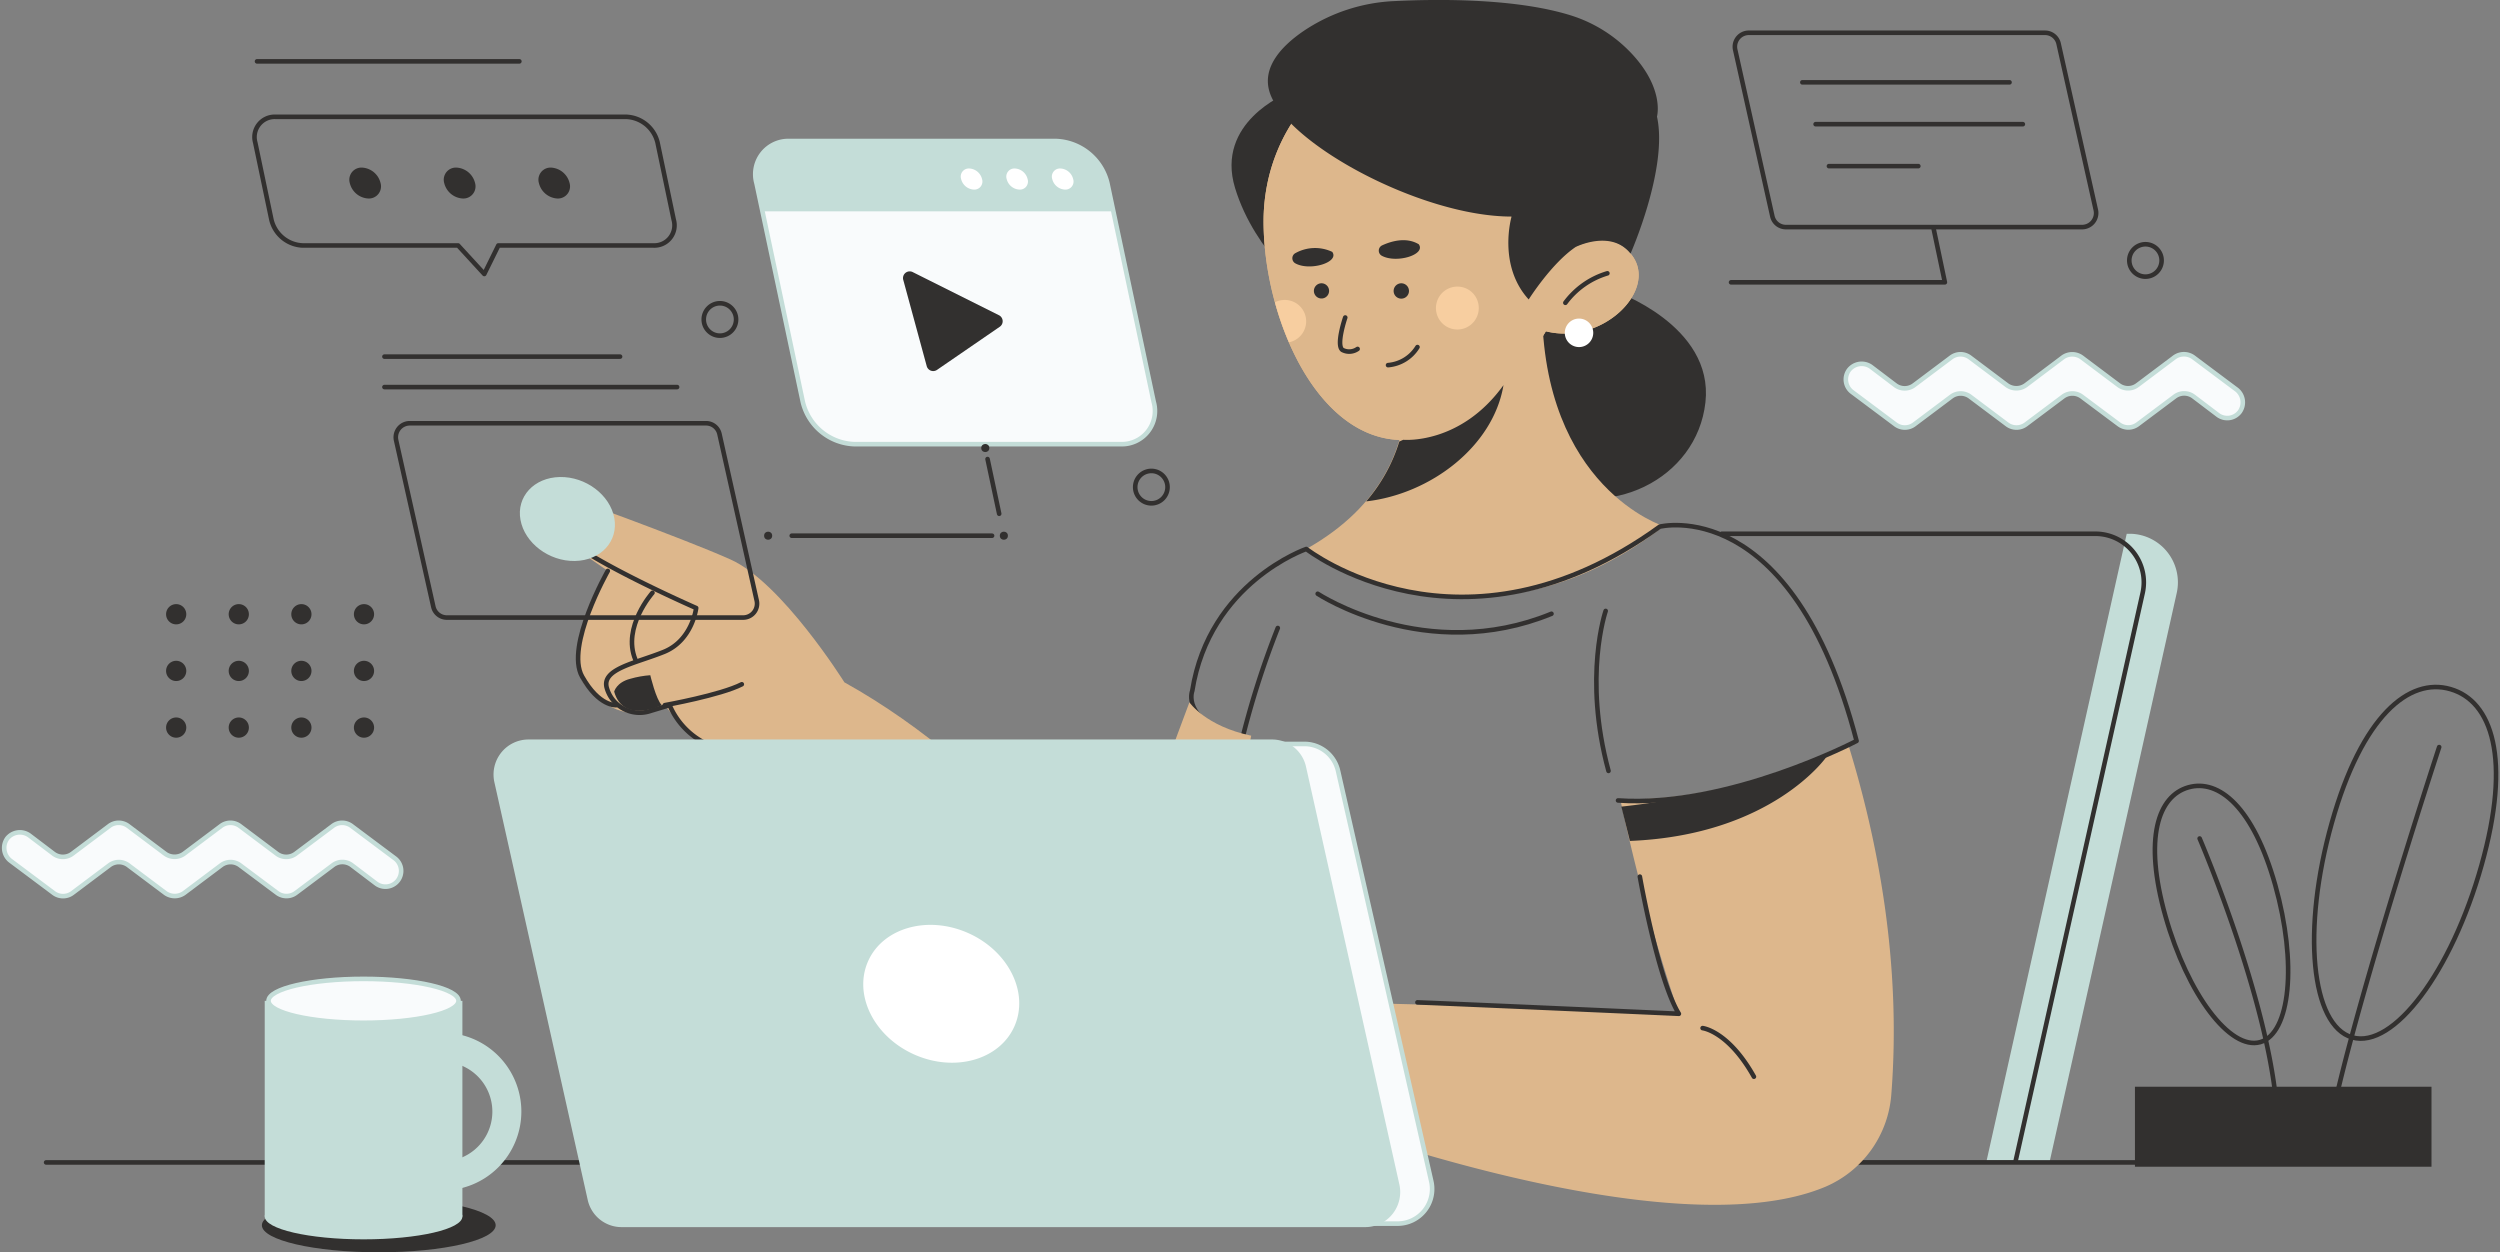 <svg xmlns="http://www.w3.org/2000/svg" width="545" height="273" fill="none" viewBox="0 0 545 273">
  <rect x="0" y="0" width="545" height="273" fill="#808080" stroke="none"/>
  <g clip-path="url(#a)">
    <path fill="#C4DDD8" d="M464.398 116.362h-.775l-30.624 137.03h13.789l27.736-124.11a10.604 10.604 0 0 0-5.606-11.816 10.548 10.548 0 0 0-4.52-1.104Z"/>
    <path stroke="#32302F" stroke-linecap="round" stroke-linejoin="round" d="M401.882 253.392h37.457l27.754-124.11a10.604 10.604 0 0 0-1.998-8.873 10.547 10.547 0 0 0-8.128-4.047h-81.606m11.341 137.047h123.06m-499.707 0h123.06"/>
    <path fill="#32302F" d="M351.904 63.414s21.749 7.466 19.882 24.286c-1.867 16.819-21.132 26.174-37.281 18.072-16.148-8.1-14.933-39.252 17.399-42.358ZM280.425 20.42s-15.533 6.23-11.183 20.561c4.35 14.332 16.783 23.668 16.783 23.668l11.182-35.493-16.782-8.736Z"/>
    <path fill="#DDB78C" d="M402.886 162.197c-23.985 11.331-41.56 12.355-49.679 11.984a428.48 428.48 0 0 0 12.786 46.824c-6.64-.83-74.597-2.489-74.597-2.489a35.537 35.537 0 0 0-5.794 24.921s78.295 29.722 112.441 15.232a23.78 23.78 0 0 0 9.928-8.048 23.848 23.848 0 0 0 4.336-12.037c2.254-28.698-2.958-55.508-9.421-76.387Zm-72.149-80.815a103.6 103.6 0 0 0 6.269-9.16c12.503 3.141 24.919-9.372 18.456-16.944-3.399-3.971-8.048-3.247-11.923-1.465.284-1.834.431-3.686.441-5.542 0-20.685-15.339-37.47-34.27-37.47-18.931 0-34.252 16.785-34.252 37.47s11.447 47.653 30.36 47.653a25.281 25.281 0 0 0 12.328-3.53 36.322 36.322 0 0 0 12.591-11.013Z"/>
    <path fill="#DDB78C" d="M330.737 81.382a103.6 103.6 0 0 0 6.269-9.16c12.503 3.141 24.919-9.372 18.456-16.944-3.399-3.971-8.048-3.247-11.923-1.465.284-1.834.431-3.686.441-5.542 0-20.685-15.339-37.47-34.27-37.47-18.931 0-34.252 16.785-34.252 37.47s11.447 47.653 30.36 47.653a25.281 25.281 0 0 0 12.328-3.53 36.322 36.322 0 0 0 12.591-11.013Z"/>
    <path stroke="#32302F" stroke-linecap="round" stroke-linejoin="round" d="M341.25 66.008a17.716 17.716 0 0 1 9.158-6.424"/>
    <path fill="#DDB78C" d="M284.774 119.68s37.299 26.58 77.908-4.977c0 0-26.521-8.313-26.521-48.183h-33.16s15.743 34.064-18.227 53.16Z"/>
    <path stroke="#32302F" stroke-linecap="round" stroke-linejoin="round" d="M352.732 174.499c24.038 1.659 52.003-12.972 52.003-12.972-14.088-53.99-42.898-46.718-42.898-46.718-43.286 31.345-77.063 4.871-77.063 4.871s-21.132 7.272-24.865 30.939c0 0-2.483 6.231 9.95 9.972"/>
    <path fill="#32302F" d="M38.408 136.112a2.204 2.204 0 0 0 2.201-2.207 2.204 2.204 0 0 0-2.201-2.206 2.204 2.204 0 0 0-2.202 2.206c0 1.219.986 2.207 2.202 2.207Zm13.648 0a2.204 2.204 0 0 0 2.201-2.207 2.204 2.204 0 0 0-2.201-2.206 2.204 2.204 0 0 0-2.201 2.206c0 1.219.985 2.207 2.2 2.207Zm13.648 0a2.204 2.204 0 0 0 2.201-2.207 2.204 2.204 0 0 0-2.201-2.206 2.204 2.204 0 0 0-2.202 2.206c0 1.219.986 2.207 2.202 2.207Zm13.648 0a2.204 2.204 0 0 0 2.2-2.207 2.204 2.204 0 0 0-2.2-2.206 2.204 2.204 0 0 0-2.202 2.206c0 1.219.986 2.207 2.202 2.207Zm-40.944 12.354a2.204 2.204 0 0 0 2.201-2.206 2.203 2.203 0 0 0-2.201-2.206 2.203 2.203 0 0 0-2.202 2.206c0 1.218.986 2.206 2.202 2.206Zm13.648 0a2.204 2.204 0 0 0 2.201-2.206 2.203 2.203 0 0 0-2.201-2.206 2.203 2.203 0 0 0-2.201 2.206c0 1.218.985 2.206 2.2 2.206Zm13.648 0a2.204 2.204 0 0 0 2.201-2.206 2.203 2.203 0 0 0-2.201-2.206 2.203 2.203 0 0 0-2.202 2.206c0 1.218.986 2.206 2.202 2.206Zm13.648 0a2.204 2.204 0 0 0 2.2-2.206 2.203 2.203 0 0 0-2.2-2.206 2.203 2.203 0 0 0-2.202 2.206c0 1.218.986 2.206 2.202 2.206Zm-40.944 12.355a2.204 2.204 0 0 0 2.201-2.207 2.204 2.204 0 0 0-2.201-2.206 2.204 2.204 0 0 0-2.202 2.206c0 1.219.986 2.207 2.202 2.207Zm13.648 0a2.204 2.204 0 0 0 2.201-2.207 2.204 2.204 0 0 0-2.201-2.206 2.204 2.204 0 0 0-2.201 2.206c0 1.219.985 2.207 2.2 2.207Zm13.648 0a2.204 2.204 0 0 0 2.201-2.207 2.204 2.204 0 0 0-2.201-2.206 2.204 2.204 0 0 0-2.202 2.206c0 1.219.986 2.207 2.202 2.207Zm13.648 0a2.204 2.204 0 0 0 2.2-2.207 2.204 2.204 0 0 0-2.2-2.206 2.204 2.204 0 0 0-2.202 2.206c0 1.219.986 2.207 2.202 2.207Z"/>
    <path stroke="#32302F" stroke-linecap="round" stroke-linejoin="round" d="M357.487 191.107s3.944 22.433 8.505 29.898c0 0-41.436-1.87-56.986-2.488m62.164 5.612s5.6.618 11.182 10.59m-111.877-72.257a191.07 191.07 0 0 1 8.083-25.556"/>
    <path fill="#DDB78C" d="M253.693 234.719s-13.666 4.977-39.782-4.995c-26.116-9.972-52.196-66.026-52.196-66.026-9.334.618-16.783-9.972-16.783-9.972l-3.117 1.253c-3.099 1.253-9.316.618-14.282-5.612-4.966-6.231 4.966-24.904 4.966-24.904l-8.083-5.612c-8.083-5.613-2.483-11.207-2.483-11.207s26.098 9.336 37.298 14.313c11.201 4.977 24.848 26.792 24.848 26.792 34.816 19.308 58.431 53.566 58.431 53.566 1.25-8.084 16.783-49.207 16.783-49.207s3.522 5.189 13.471 7.272c-2.5 13.502-16.271 69.344-19.071 74.339Z"/>
    <path stroke="#32302F" stroke-linecap="round" stroke-linejoin="round" d="M121.933 107.644s-5.389 3.318.828 9.124c6.216 5.807 29.004 15.779 29.004 15.779s-.828 7.06-7.044 9.566c-6.217 2.506-13.666 3.724-12.433 7.889a7.439 7.439 0 0 0 6.569 5.351 7.409 7.409 0 0 0 2.958-.374l4.156-1.253a16.587 16.587 0 0 0 8.699 8.736"/>
    <path stroke="#32302F" stroke-linecap="round" stroke-linejoin="round" d="M142.238 129.229s-6.639 7.483-3.734 14.543m-6.005-19.309s-9.316 16.396-5.6 23.032c3.716 6.636 7.467 6.231 7.467 6.231m10.566-.001s12.115-2.17 16.782-4.553"/>
    <path fill="#32302F" d="M133.89 150.778s.476-2.03 3.522-2.806c1.419-.41 2.877-.67 4.35-.777 0 0 1.25 5.295 2.501 6.531.052 0-8.348 4.218-10.373-2.948Zm-13.207-40.964s6.216 4.677 9.491.777l-8.4-3.107-1.091 2.33Z"/>
    <path fill="#F9FBFC" stroke="#C4DDD8" stroke-miterlimit="10" d="M304.674 266.752H142.449a7.524 7.524 0 0 1-4.708-1.646 7.556 7.556 0 0 1-2.653-4.231l-20.322-89.447a7.574 7.574 0 0 1 1.447-6.398 7.541 7.541 0 0 1 5.896-2.85h162.225a7.526 7.526 0 0 1 4.709 1.645 7.557 7.557 0 0 1 2.652 4.232l20.322 89.464a7.561 7.561 0 0 1-4.076 8.482 7.53 7.53 0 0 1-3.267.749Z"/>
    <path fill="#C4DDD8" d="M297.7 267.511H135.475a7.542 7.542 0 0 1-4.728-1.684 7.571 7.571 0 0 1-2.633-4.281l-20.322-90.948a7.664 7.664 0 0 1 1.422-6.462 7.609 7.609 0 0 1 5.921-2.927H277.36a7.58 7.58 0 0 1 7.361 5.983l20.323 90.93a7.664 7.664 0 0 1-1.422 6.462 7.639 7.639 0 0 1-2.629 2.139 7.602 7.602 0 0 1-3.293.788Z"/>
    <path stroke="#32302F" stroke-linecap="round" stroke-linejoin="round" d="M350.038 133.182s-4.966 14.313.616 34.875m-63.397-38.617s23.616 15.567 50.964 4.36"/>
    <path fill="#32302F" d="m305.907 95.871-.863.389a36.19 36.19 0 0 1-7.221 13.042c14.001-1.588 27.701-11.948 29.938-25.344-9.422 13.096-21.854 11.913-21.854 11.913Zm55.313-70.456c2.483 11.207-5.758 29.862-5.758 29.862-4.209-5.294-11.922-1.465-11.922-1.465-5.283 3.53-10.285 11.473-10.285 11.473-6.833-7.484-3.733-18.073-3.733-18.073-19.882 0-49.714-16.202-52.831-27.41-1.444-5.206 2.607-9.672 7.361-12.954A38.46 38.46 0 0 1 304.146.229c9.808-.476 26.415-.565 38.231 3.106a30.785 30.785 0 0 1 13.507 8.543c7.027 7.642 5.336 13.537 5.336 13.537Zm36.982 139.536s-11.799 17.12-42.881 18.373l-1.867-7.483s25.482-2.489 44.748-10.89Z"/>
    <path fill="#fff" d="M344.226 75.663c1.712 0 3.1-1.391 3.1-3.106a3.103 3.103 0 0 0-3.1-3.107 3.103 3.103 0 0 0-3.099 3.106 3.103 3.103 0 0 0 3.099 3.107ZM221.151 223.725c3.232-7.318-1.294-16.419-10.108-20.328-8.814-3.909-18.578-1.146-21.81 6.173-3.231 7.318 1.295 16.419 10.109 20.328 8.814 3.909 18.578 1.145 21.809-6.173Z"/>
    <path stroke="#32302F" stroke-linecap="round" stroke-linejoin="round" d="M162.031 134.629H97.384a3.029 3.029 0 0 1-2.923-2.383l-8.1-36.234a3.06 3.06 0 0 1 1.625-3.43c.41-.2.859-.307 1.315-.311h64.629a2.99 2.99 0 0 1 2.924 2.382l8.1 36.234a3.044 3.044 0 0 1-.561 2.578 3.031 3.031 0 0 1-2.362 1.164Z"/>
    <path fill="#C4DDD8" d="M133.926 112.956c.898 5.048-2.941 9.231-8.594 9.337-5.653.106-10.954-3.918-11.869-8.966-.916-5.048 2.941-9.231 8.593-9.337 5.653-.106 10.954 3.919 11.87 8.966Z"/>
    <path stroke="#32302F" stroke-linecap="round" stroke-linejoin="round" d="M83.807 84.382h63.801m-63.801-6.637h51.369"/>
    <path fill="#32302F" d="M108.056 267.105c0 3.247-11.411 5.895-25.482 5.895-14.07 0-25.482-2.648-25.482-5.895 0-3.248 11.394-5.895 25.482-5.895s25.482 2.647 25.482 5.895Z"/>
    <path fill="#C4DDD8" d="M100.801 218.181H57.708v47.035h43.093v-47.035Z"/>
    <path fill="#C4DDD8" d="M100.801 265.199c0 2.753-9.633 4.977-21.538 4.977-11.904 0-21.555-2.224-21.555-4.977s9.65-4.977 21.555-4.977 21.538 2.224 21.538 4.977Z"/>
    <path fill="#F9FBFC" stroke="#C4DDD8" stroke-miterlimit="10" d="M79.246 222.964c11.437 0 20.71-2.141 20.71-4.783 0-2.641-9.273-4.783-20.71-4.783-11.438 0-20.71 2.142-20.71 4.783 0 2.642 9.272 4.783 20.71 4.783Z"/>
    <path fill="#C4DDD8" d="M96.504 259.516a17.132 17.132 0 0 1-9.53-2.897 17.184 17.184 0 0 1-6.317-7.715 17.226 17.226 0 0 1-.976-9.932 17.202 17.202 0 0 1 4.694-8.802 17.12 17.12 0 0 1 18.693-3.727 17.164 17.164 0 0 1 7.698 6.332 17.221 17.221 0 0 1 2.89 9.55 17.225 17.225 0 0 1-5.029 12.151 17.153 17.153 0 0 1-12.123 5.04Zm0-28.045a10.81 10.81 0 0 0-6.017 1.829 10.852 10.852 0 0 0-3.989 4.871 10.88 10.88 0 0 0-.616 6.272A10.862 10.862 0 0 0 88.846 250a10.825 10.825 0 0 0 5.545 2.971 10.8 10.8 0 0 0 6.257-.618 10.831 10.831 0 0 0 4.861-3.997 10.873 10.873 0 0 0 1.825-6.031 10.883 10.883 0 0 0-3.177-7.67 10.84 10.84 0 0 0-7.653-3.184Z"/>
    <path fill="#F9FBFC" stroke="#C4DDD8" stroke-miterlimit="10" d="m413.205 92.518-9.439-7.06a3.414 3.414 0 0 1-1.337-2.258 3.421 3.421 0 0 1 .65-2.543 3.515 3.515 0 0 1 4.808-.688l5.283 4.006a3.413 3.413 0 0 0 4.103 0l8.066-6.053a3.408 3.408 0 0 1 4.103 0l8.065 6.053a3.518 3.518 0 0 0 4.121 0l8.066-6.071a3.515 3.515 0 0 1 4.103 0l8.065 6.054a3.413 3.413 0 0 0 4.103 0l8.083-6.072a3.52 3.52 0 0 1 4.104 0l9.439 7.06a3.534 3.534 0 0 1 .687 4.818 3.425 3.425 0 0 1-2.253 1.34 3.413 3.413 0 0 1-2.537-.651l-5.283-4.007a3.413 3.413 0 0 0-4.104 0l-8.083 6.054a3.408 3.408 0 0 1-4.103 0l-8.083-6.036a3.413 3.413 0 0 0-4.103 0l-8.083 6.054a3.413 3.413 0 0 1-4.103 0l-8.066-6.054a3.413 3.413 0 0 0-4.103 0l-8.066 6.054a3.408 3.408 0 0 1-4.103 0ZM11.693 194.672l-9.439-7.06a3.532 3.532 0 0 1-.687-4.818 3.52 3.52 0 0 1 4.808-.689l5.283 4.007a3.414 3.414 0 0 0 4.103 0l8.065-6.054a3.414 3.414 0 0 1 4.104 0l8.065 6.054a3.514 3.514 0 0 0 4.12 0l8.066-6.054a3.414 3.414 0 0 1 4.104 0l8.065 6.054a3.414 3.414 0 0 0 4.103 0l8.083-6.054a3.414 3.414 0 0 1 4.103 0l9.44 7.06a3.419 3.419 0 0 1 1.337 2.257 3.433 3.433 0 0 1-2.903 3.884 3.406 3.406 0 0 1-2.538-.652l-5.283-4.007a3.414 3.414 0 0 0-4.103 0l-8.083 6.054a3.407 3.407 0 0 1-4.103 0l-8.083-6.036a3.414 3.414 0 0 0-4.103 0l-8.066 6.054a3.521 3.521 0 0 1-4.12 0l-8.066-6.054a3.413 3.413 0 0 0-4.103 0l-8.066 6.054a3.414 3.414 0 0 1-4.103 0Zm232.578-97.848h-58.114a11.977 11.977 0 0 1-7.113-2.735 12.018 12.018 0 0 1-4.034-6.478l-10.091-47.653a7.263 7.263 0 0 1 1.271-6.459 7.206 7.206 0 0 1 5.967-2.754h58.114a11.974 11.974 0 0 1 7.113 2.735 12.018 12.018 0 0 1 4.034 6.478l10.091 47.653a7.25 7.25 0 0 1-1.271 6.46 7.206 7.206 0 0 1-5.967 2.754Z"/>
    <path fill="#C4DDD8" d="M230.183 30.833h-58.114a7.21 7.21 0 0 0-5.966 2.754 7.237 7.237 0 0 0-1.271 6.46l1.285 6.018h76.516l-1.285-6.019a12.022 12.022 0 0 0-4.041-6.483 11.977 11.977 0 0 0-7.124-2.73Z"/>
    <path fill="#fff" d="M214.087 39.04a1.778 1.778 0 0 1-.283 1.608 1.765 1.765 0 0 1-1.478.687 3.019 3.019 0 0 1-2.8-2.294 1.764 1.764 0 0 1 1.761-2.312 3.018 3.018 0 0 1 2.8 2.312Zm9.932 0a1.778 1.778 0 0 1-.283 1.608 1.765 1.765 0 0 1-1.478.687 3.019 3.019 0 0 1-2.8-2.294 1.775 1.775 0 0 1 .932-2.15 1.76 1.76 0 0 1 .829-.162 3.012 3.012 0 0 1 2.8 2.312Zm9.932 0a1.765 1.765 0 0 1-1.761 2.295 3.009 3.009 0 0 1-2.8-2.294 1.775 1.775 0 0 1 .932-2.15 1.76 1.76 0 0 1 .829-.162 3.012 3.012 0 0 1 2.8 2.312Z"/>
    <path fill="#32302F" d="m217.715 68.691-18.702-9.354a1.459 1.459 0 0 0-2.106.9c-.078.284-.068.586.028.865l5.089 18.708a1.462 1.462 0 0 0 2.236.83l13.613-9.355a1.461 1.461 0 0 0 .707-1.345 1.47 1.47 0 0 0-.865-1.249ZM82.962 39.905a2.655 2.655 0 0 1-.463 2.36 2.642 2.642 0 0 1-2.179 1.011 4.38 4.38 0 0 1-2.597-1.003 4.397 4.397 0 0 1-1.471-2.368 2.653 2.653 0 0 1 1.431-3.128 2.637 2.637 0 0 1 1.21-.243 4.379 4.379 0 0 1 2.597 1.004 4.397 4.397 0 0 1 1.472 2.367Zm20.603 0a2.65 2.65 0 0 1-1.431 3.128 2.636 2.636 0 0 1-1.21.243 4.397 4.397 0 0 1-2.605-1.002 4.414 4.414 0 0 1-1.48-2.369 2.653 2.653 0 0 1 1.442-3.135 2.636 2.636 0 0 1 1.216-.236 4.407 4.407 0 0 1 4.068 3.371Zm20.604 0a2.643 2.643 0 0 1-.468 2.368 2.634 2.634 0 0 1-2.191 1.003 4.406 4.406 0 0 1-4.032-3.371 2.65 2.65 0 0 1 1.431-3.128 2.633 2.633 0 0 1 1.21-.243 4.41 4.41 0 0 1 4.05 3.371Z"/>
    <path stroke="#32302F" stroke-linecap="round" stroke-linejoin="round" d="M136.514 25.468H60.068a4.394 4.394 0 0 0-3.64 1.674 4.417 4.417 0 0 0-.78 3.938L59.17 47.9a7.327 7.327 0 0 0 2.453 3.943 7.3 7.3 0 0 0 4.327 1.67h33.917l5.706 6.212 3.064-6.212h33.829a4.378 4.378 0 0 0 3.638-1.675 4.401 4.401 0 0 0 .765-3.938l-3.522-16.82a7.327 7.327 0 0 0-2.475-3.958 7.295 7.295 0 0 0-4.358-1.654Zm317.424 24.039h-64.63a3.026 3.026 0 0 1-2.941-2.383l-8.083-36.234a3.045 3.045 0 0 1 1.61-3.43 3.023 3.023 0 0 1 1.314-.312h64.629a3.024 3.024 0 0 1 1.887.675 3.04 3.04 0 0 1 1.054 1.708l8.1 36.216a3.067 3.067 0 0 1-2.94 3.76Zm-61.02-31.557h45.153m-42.264 9.124h45.17m-42.265 9.143h19.477"/>
    <ellipse cx="167.455" cy="116.786" fill="#32302F" rx=".881" ry=".882"/>
    <path stroke="#32302F" stroke-linecap="round" stroke-linejoin="round" d="M172.598 116.786h43.673"/>
    <ellipse cx="218.842" cy="116.786" fill="#32302F" rx=".881" ry=".882"/>
    <path stroke="#32302F" stroke-linecap="round" stroke-linejoin="round" d="m217.821 112.002-2.536-11.931"/>
    <ellipse cx="214.792" cy="97.671" fill="#32302F" rx=".881" ry=".882"/>
    <path stroke="#32302F" stroke-linecap="round" stroke-linejoin="round" d="M377.369 61.543h46.614L421.5 49.718"/>
    <path fill="#32302F" d="M530.066 236.907h-64.647v17.438h64.647v-17.438Z"/>
    <path stroke="#32302F" stroke-linecap="round" stroke-linejoin="round" d="M540.967 188.636c-6.551 23.279-19.195 40.081-28.176 37.522-8.981-2.559-11.024-23.491-4.455-46.788 6.568-23.297 16.835-31.769 25.869-29.139 9.034 2.629 13.331 15.108 6.762 38.405Zm-68.891 11.102c4.808 17.031 14.088 29.315 20.657 27.444 6.569-1.87 8.065-17.19 3.275-34.222-4.79-17.031-12.327-23.191-18.93-21.32-6.604 1.871-9.809 11.048-5.002 28.098Z"/>
    <path stroke="#32302F" stroke-linecap="round" stroke-linejoin="round" d="M531.739 162.868s-20.727 63.132-24.46 86.376m-27.754-66.45s16.572 38.634 16.994 62.708M56.036 13.378h57.18m354.493 46.93a3.526 3.526 0 0 0 3.522-3.53c0-1.95-1.577-3.53-3.522-3.53a3.526 3.526 0 0 0-3.522 3.53c0 1.95 1.577 3.53 3.522 3.53ZM156.942 73.174a3.526 3.526 0 0 0 3.522-3.53c0-1.95-1.577-3.53-3.522-3.53a3.526 3.526 0 0 0-3.522 3.53c0 1.95 1.577 3.53 3.522 3.53Zm94.056 36.552a3.526 3.526 0 0 0 3.522-3.53c0-1.95-1.577-3.53-3.522-3.53a3.526 3.526 0 0 0-3.522 3.53 3.526 3.526 0 0 0 3.522 3.53Z"/>
    <path fill="#32302F" d="M289.74 63.414a1.661 1.661 0 0 1-1.022 1.533 1.65 1.65 0 0 1-1.803-.36 1.66 1.66 0 0 1 1.17-2.832 1.656 1.656 0 0 1 1.655 1.659Zm17.417 0a1.675 1.675 0 0 1-2.85 1.21 1.683 1.683 0 0 1-.37-1.83 1.673 1.673 0 0 1 3.22.62Z"/>
    <path stroke="#32302F" stroke-linecap="round" stroke-linejoin="round" d="M293.262 69.22s-2.06 6.02-.616 7.06a3.18 3.18 0 0 0 3.311-.211m13.049-.406a8.321 8.321 0 0 1-6.41 3.936"/>
    <path fill="#32302F" d="M301.169 55.719a1.278 1.278 0 0 1-.594-1.149 1.27 1.27 0 0 1 .718-1.075c1.866-.865 5.195-1.924 7.995-.247 1.655 2.276-4.967 4.27-8.119 2.47Zm-18.843 1.659a1.277 1.277 0 0 1-.594-1.149 1.266 1.266 0 0 1 .718-1.075 8.79 8.79 0 0 1 7.977-.247c1.656 2.277-4.948 4.289-8.101 2.47Z"/>
    <path fill="#F7CEA0" d="M322.372 67.156a4.681 4.681 0 0 1-2.885 4.322 4.658 4.658 0 0 1-5.088-1.021 4.679 4.679 0 0 1-1-5.103 4.662 4.662 0 0 1 4.324-2.875 4.64 4.64 0 0 1 3.294 1.37 4.665 4.665 0 0 1 1.355 3.307Zm-41.384 7.465a4.644 4.644 0 0 0 2.846-1.808 4.666 4.666 0 0 0-.668-6.26 4.645 4.645 0 0 0-3.164-1.162 4.732 4.732 0 0 0-2.061.494 64.049 64.049 0 0 0 3.047 8.736Z"/>
  </g>
  <defs>
    <clipPath id="a">
      <path fill="#fff" d="M0 0h545v273H0z"/>
    </clipPath>
  </defs>
</svg>
